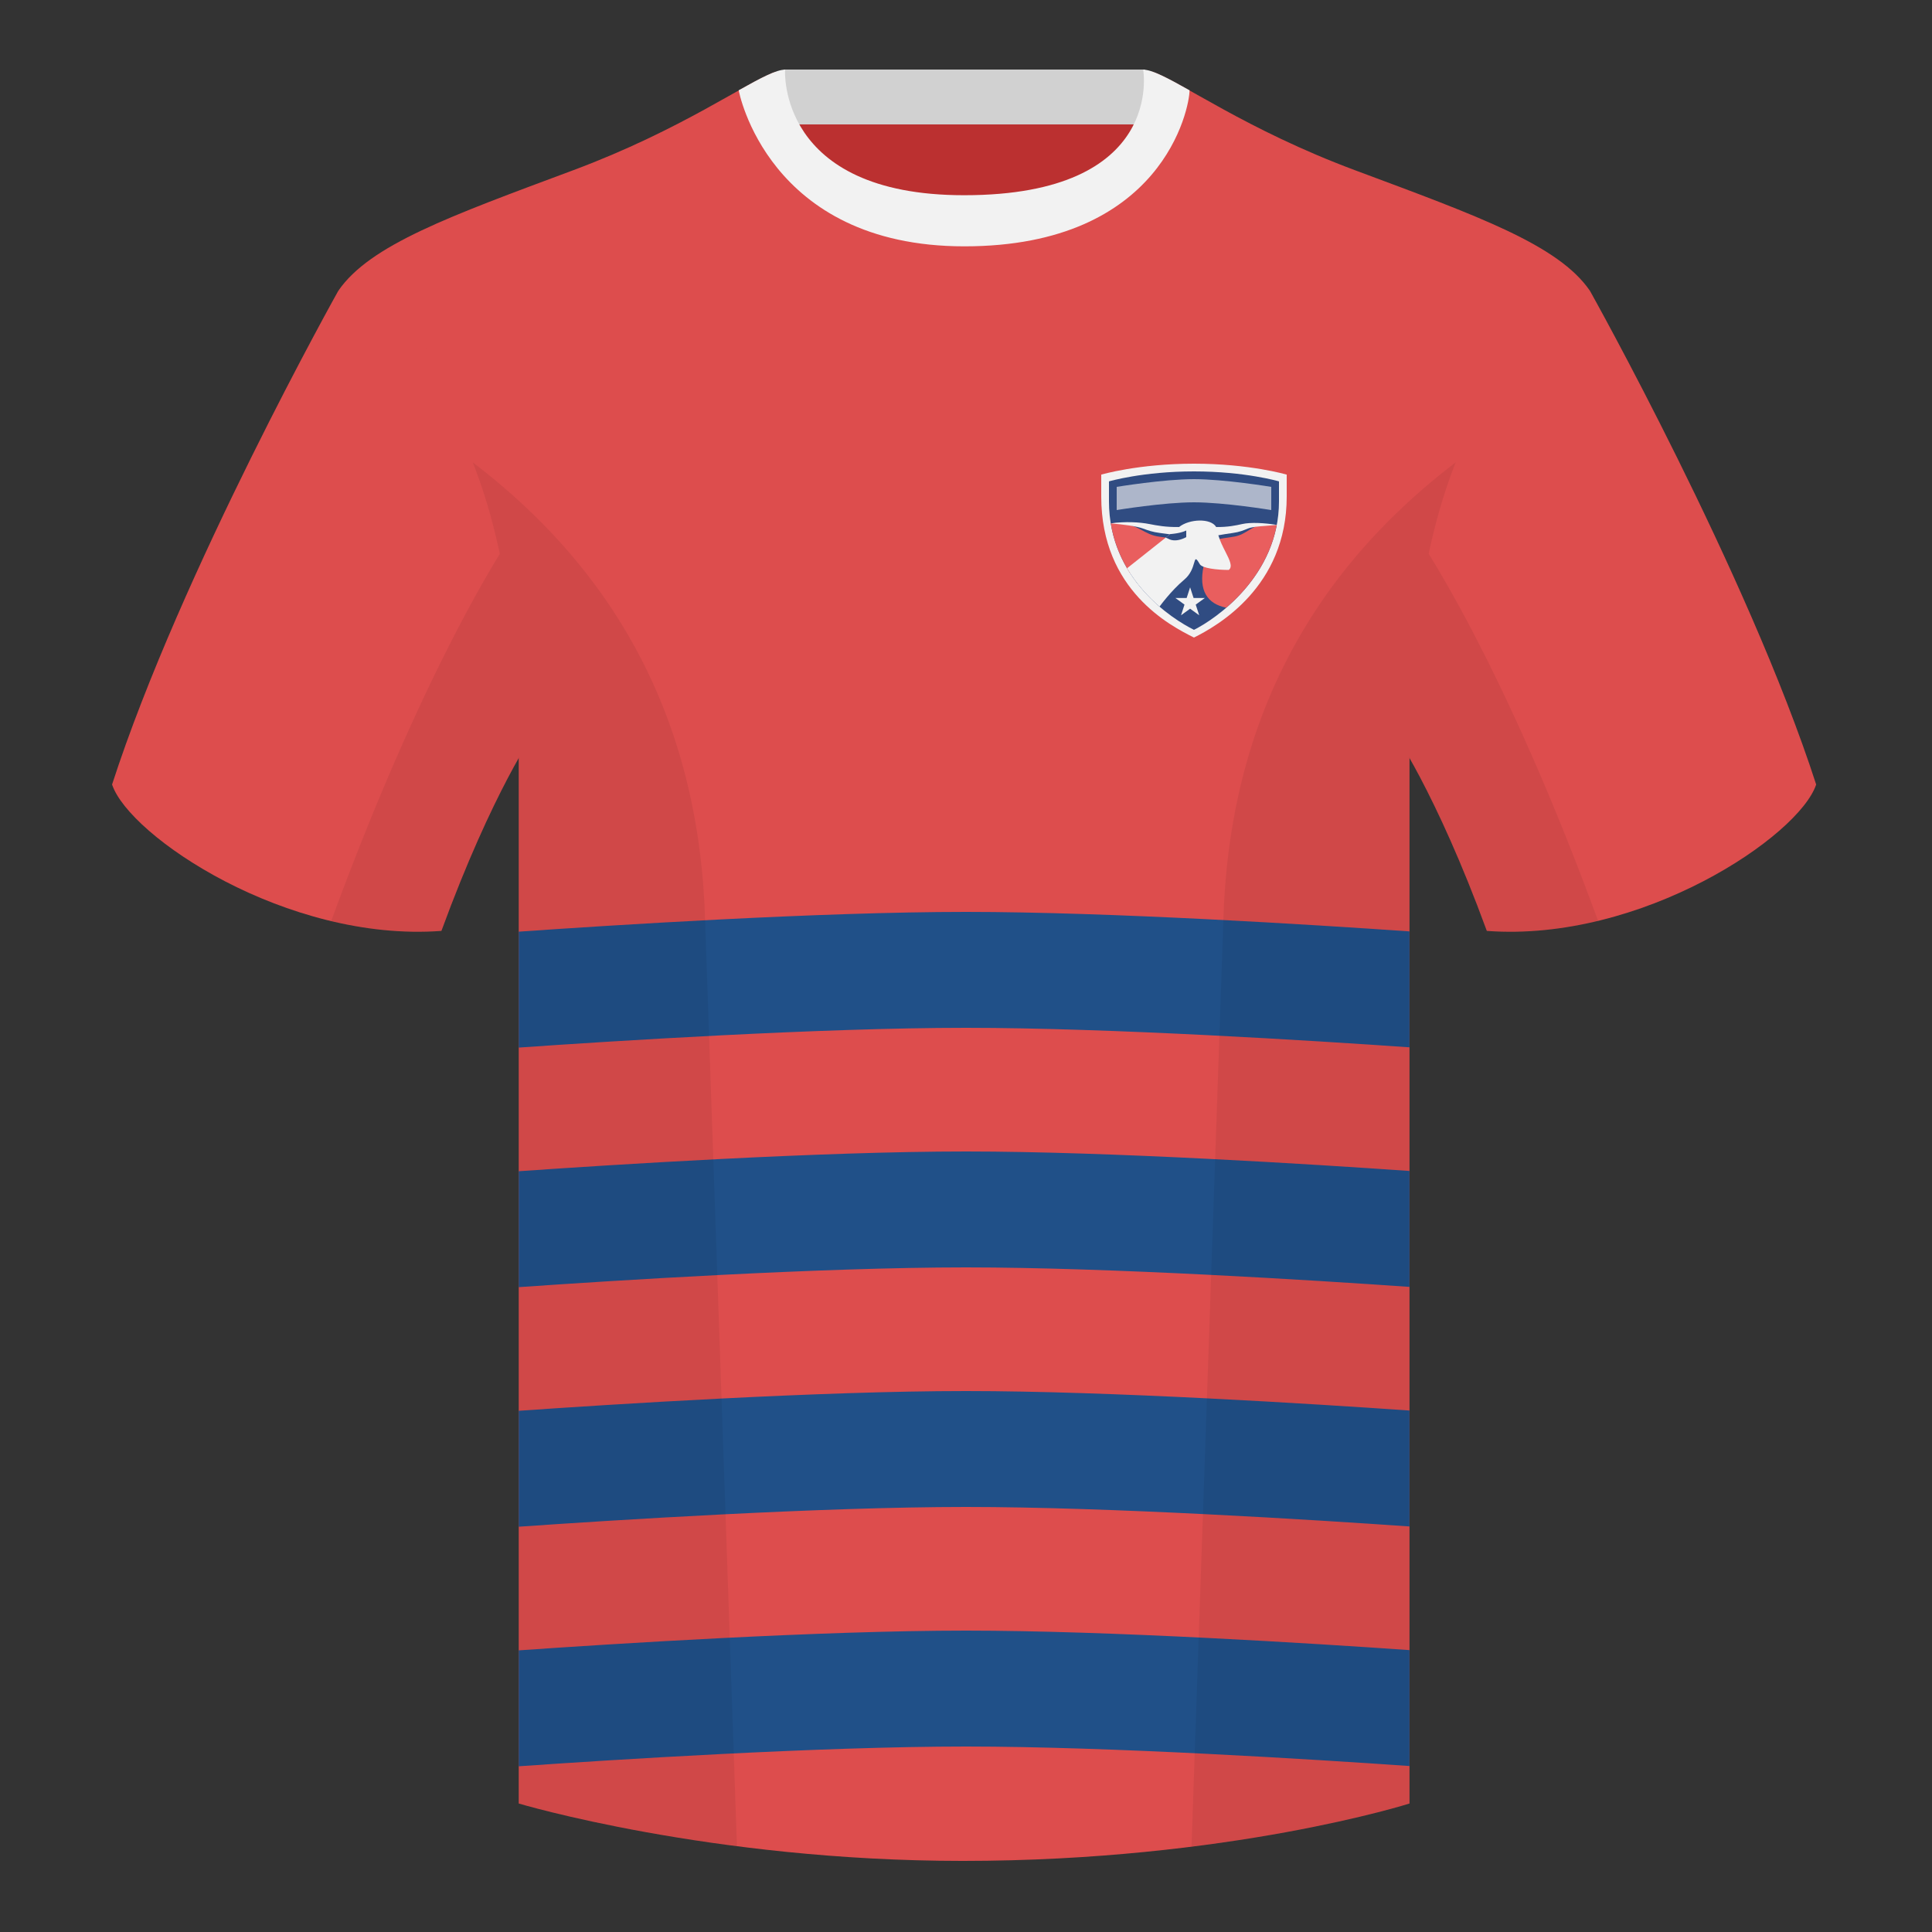 <?xml version="1.0" encoding="UTF-8"?><svg width="500" height="500" viewBox="0 0 500 500" fill="none" xmlns="http://www.w3.org/2000/svg"><rect x="0" y="0" width="500" height="500" fill="#333333" stroke="none"/><path fill-rule="evenodd" clip-rule="evenodd" d="M203.006 109.193h93.643V21.898h-93.643v87.295z" fill="#BB3030"/><path fill-rule="evenodd" clip-rule="evenodd" d="M202.867 32.198h93.458v-14.2h-93.458v14.2z" fill="#D1D1D1"/><path fill-rule="evenodd" clip-rule="evenodd" d="M249.514 57.706c-50.082 0-47.798-39.469-48.742-39.14-7.516 2.619-24.133 14.937-52.439 25.495-31.873 11.885-52.626 19.315-60.782 31.2 11.115 8.915 46.694 28.97 46.694 120.345v271.14s49.658 14.855 114.885 14.855c68.929 0 115.648-14.855 115.648-14.855v-271.14c0-91.375 35.58-111.43 46.7-120.345-8.157-11.885-28.91-19.315-60.783-31.2-28.36-10.577-44.982-22.919-52.478-25.509-.927-.32 4.177 39.154-48.703 39.154z" fill="#DD4D4D"/><path fill-rule="evenodd" clip-rule="evenodd" d="M87.551 75.26s-40.763 72.8-58.547 127.77c4.445 13.375 45.208 40.86 85.232 37.885 13.34-36.4 24.46-52 24.46-52S141.658 93.83 87.551 75.26zm323.925 0s40.762 72.8 58.547 127.77c-4.445 13.375-45.208 40.86-85.232 37.885-13.34-36.4-24.46-52-24.46-52S357.368 93.83 411.476 75.26z" fill="#DD4D4D"/><path d="M364.778 241.045C340.389 239.351 287.399 236 250 236c-37.906 0-91.83 3.443-115.755 5.113v30C158.17 269.443 212.094 266 250 266c37.399 0 90.389 3.351 114.778 5.045v-30zm0 62C340.389 301.351 287.399 298 250 298c-37.906 0-91.83 3.443-115.755 5.113v30C158.17 331.443 212.094 328 250 328c37.399 0 90.389 3.351 114.778 5.045v-30zm0 62C340.389 363.351 287.399 360 250 360c-37.906 0-91.83 3.443-115.755 5.113v30C158.17 393.443 212.094 390 250 390c37.399 0 90.389 3.351 114.778 5.045v-30zm0 62C340.389 425.351 287.399 422 250 422c-37.906 0-91.83 3.443-115.755 5.113v30C158.17 455.443 212.094 452 250 452c37.399 0 90.389 3.351 114.778 5.045v-30z" fill="#205088"/><path fill-rule="evenodd" clip-rule="evenodd" d="M249.576 63.752c51.479 0 58.279-35.895 58.279-40.38-5.772-3.24-9.728-5.345-12.008-5.345 0 0 5.881 32.495-46.335 32.495-48.521 0-46.336-32.495-46.336-32.495-2.279 0-6.235 2.105-12.002 5.345 0 0 7.368 40.38 58.402 40.38z" fill="#F2F2F2"/><path fill-rule="evenodd" clip-rule="evenodd" d="M413.584 238.323c-9.287 2.238-19.064 3.316-28.798 2.592-8.197-22.369-15.557-36.883-20.012-44.748v270.577s-21.102 6.71-55.867 11.111l-.544-.06c1.881-54.795 5.722-166.47 8.277-240.705 2.055-59.755 31.084-95.29 60.099-117.44-2.676 6.781-5.072 14.606-7 23.667 7.354 11.852 24.436 42.069 43.831 94.964.005.014.01.028.014.042zM190.717 477.795c-34.248-4.401-56.477-11.051-56.477-11.051V196.172c-4.456 7.867-11.813 22.379-20.009 44.743-9.633.716-19.309-.332-28.511-2.524a1.056 1.056 0 01.02-.096c19.377-52.848 36.305-83.066 43.61-94.944-1.929-9.075-4.328-16.912-7.007-23.701 29.015 22.15 58.044 57.685 60.099 117.44 2.555 74.235 6.396 185.91 8.277 240.705h-.002z" fill="#000" fill-opacity=".06"/><path fill-rule="evenodd" clip-rule="evenodd" d="M285 128.5v-5.667S294.562 120 309 120s24 2.833 24 2.833v5.667c0 23.417-18 33.5-24 36.5-6-3-24-12.167-24-36.5z" fill="#F2F2F2"/><path fill-rule="evenodd" clip-rule="evenodd" d="M287 129.744v-5.163S295.765 122 309 122s22 2.581 22 2.581v5.163c0 19.336-16.5 30.523-22 33.256-5.5-2.733-22-13.085-22-33.256z" fill="#304C82"/><path d="M292.48 148.362c-2.334-3.61-4.198-7.9-5.022-12.914 2.838-.293 8.271-.34 10.542 1.552l6.5 1-12.02 10.362z" fill="#E95E5E"/><path d="M289 126s12.151-2 20-2 20 2 20 2v6s-12.151-2-20-2-20 2-20 2v-6z" fill="#ADB6CA"/><path d="M330.417 135.939c-1.835 9.578-7.688 16.707-13.052 21.335-4.897-.974-7.222-4.442-5.865-10.774 1.457-2.906 1.5-7 1.5-7s6.139-2.584 8.5-3c.734-.129 1.63-.309 2.546-.493l6.391-.178c-.006.037-.013.073-.02.11z" fill="#E95E5E"/><path d="M313 137.325c8.276.535 9.379-3.135 16-2.065-5.517.535-6.069 3.135-9.931 3.67-3.862.535-6.069 1.07-6.069 1.07v-2.675zm-6-.034c-9.31.542-10.552-3.115-18-2.031 6.207.542 6.828 3.114 11.172 3.656.809.101 1.554.202 2.23.299.389.057 1.098.285 1.098 1.285 2.26.35 3.5-1.5 3.5-1.5v-1.709z" fill="#304C82"/><path d="M300.084 156.998c-2.946-2.538-5.991-5.828-8.402-9.929l11.086-8.791c-.77-.112-1.638-.23-2.596-.348-1.904-.235-3.093-.675-4.35-1.14-1.612-.596-4.886-1.04-8.372-1.34 3.79-.544 7.523-.314 9.98.164 2.03.396 4.248.828 7.715.779l.04-.032c2.608-2.068 8.173-2.331 9.567.033 3.023.038 4.97-.389 6.755-.78 2.184-.478 5.624-.308 8.993.236-3.099.3-6.131.344-7.564.94-1.118.465-2.174.905-3.867 1.14-1.521.211-2.785.421-3.759.599.422 1.481 1.154 2.924 1.811 4.22 1.098 2.165 1.988 3.919.879 4.751-3 0-6.889-.431-7.5-1.5-1.032-1.807-1.132-1.463-1.469-.305-.315 1.086-.838 2.887-2.531 4.305-3.5 2.931-6.416 6.998-6.416 6.998z" fill="#F2F2F2"/><path d="M301.679 139.141l1.089-.863c-.066-.01-.133-.019-.2-.029 1.737-.138 3.279-.4 4.432-.958V139s-2.5 1.5-4.5.5a8.906 8.906 0 00-.821-.359z" fill="#304C82"/><path d="M308 152l.898 2.764h2.906l-2.351 1.708.898 2.764-2.351-1.708-2.351 1.708.898-2.764-2.351-1.708h2.906L308 152z" fill="#F2F2F2"/></svg>
